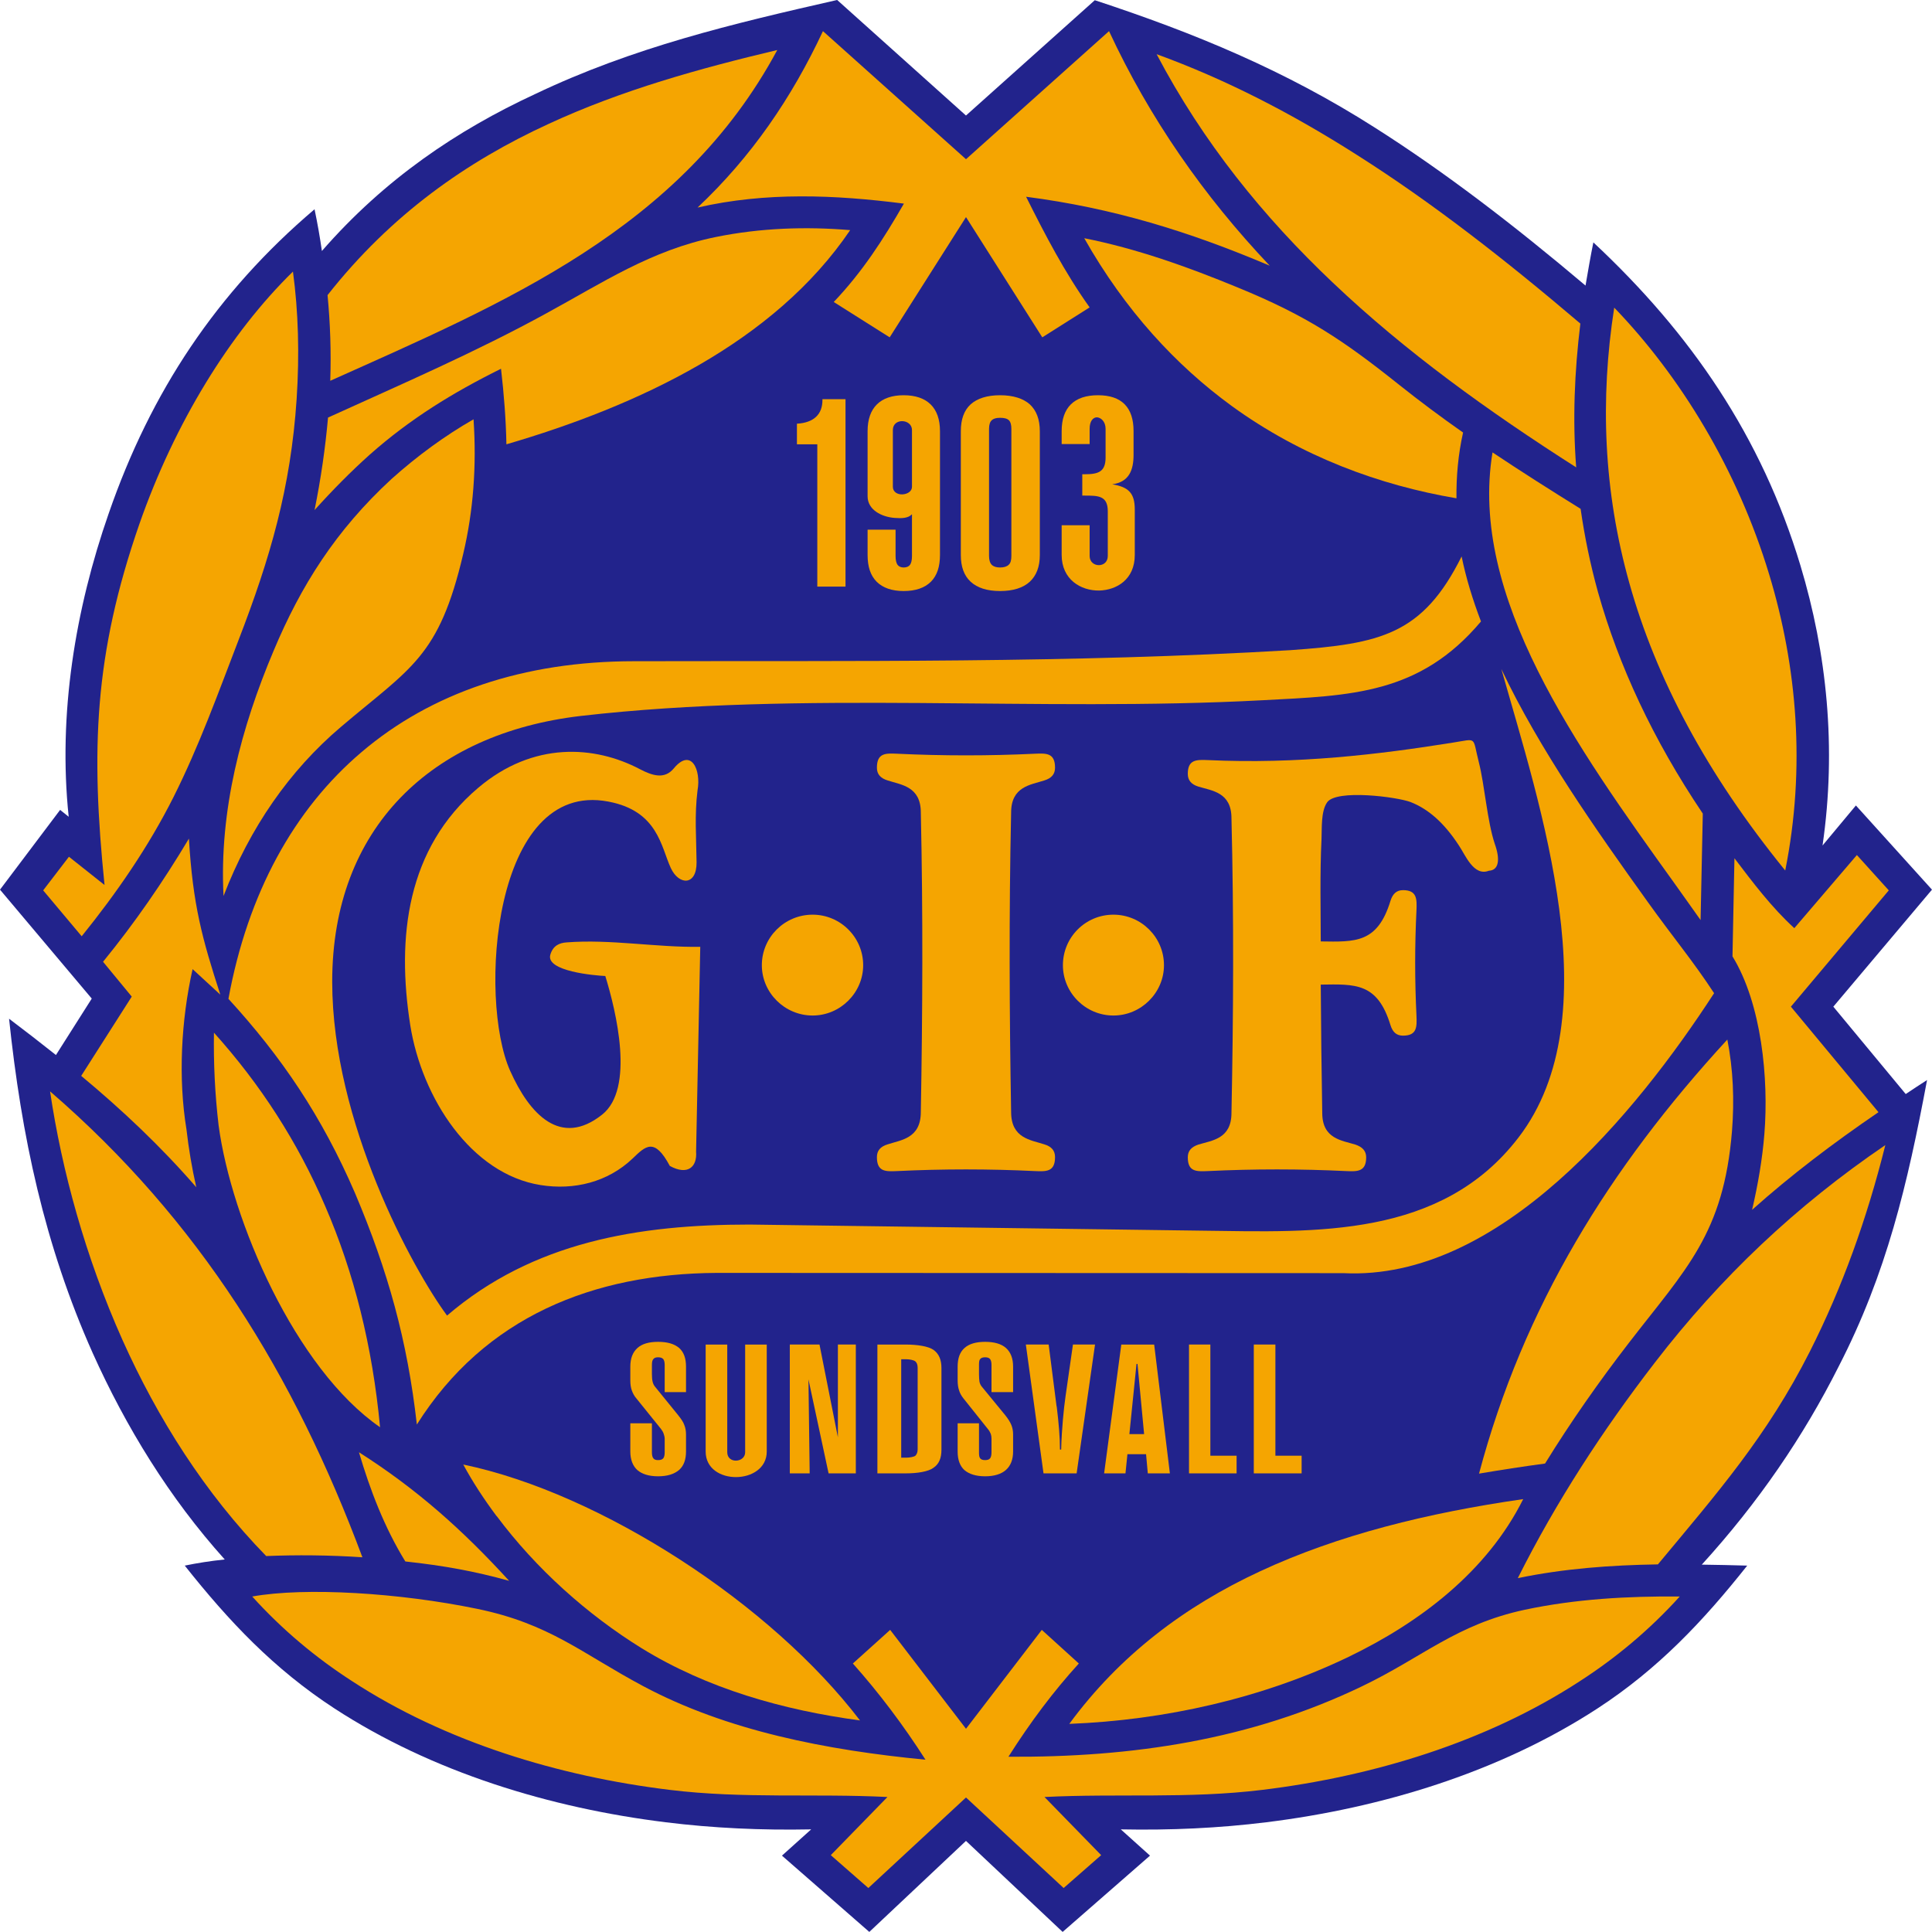 <?xml version="1.0" encoding="UTF-8"?>
<svg xmlns="http://www.w3.org/2000/svg" xmlns:xlink="http://www.w3.org/1999/xlink" width="308.93pt" height="308.92pt" viewBox="0 0 308.93 308.92" version="1.1">
<defs>
<clipPath id="clip1">
  <path d="M 0 0 L 308.93 0 L 308.93 308.922 L 0 308.922 Z M 0 0 "/>
</clipPath>
</defs>
<g id="surface1">
<g clip-path="url(#clip1)" clip-rule="nonzero">
<path style=" stroke:none;fill-rule:nonzero;fill:rgb(13.33%,13.719%,54.881%);fill-opacity:1;" d="M 51.473 40.133 C 61.52 28.598 73.168 20.789 85.527 15.059 C 101.223 7.566 117.113 3.801 133.863 -0.004 L 154.461 18.473 L 175.059 0.035 C 191.066 5.289 205.543 11.293 219.824 20.395 C 231.008 27.496 242.109 36.012 253.527 45.664 C 253.918 43.387 254.312 41.07 254.781 38.758 C 270.398 53.352 281.656 69.754 287.895 90.43 C 292.094 104.355 293.703 119.539 291.426 135.195 L 296.762 128.797 L 308.926 142.258 L 293.152 160.969 L 304.727 174.938 C 305.824 174.191 307 173.445 308.141 172.699 C 305 189.453 301.664 203.617 294.016 218.484 C 288.367 229.707 281.188 240.223 272.121 250.188 C 274.555 250.227 276.949 250.266 279.383 250.344 C 272.32 259.25 265.141 266.859 255.449 273.18 C 239.793 283.379 220.922 289.105 202.484 291.383 C 194.91 292.324 187.145 292.68 179.219 292.52 L 183.887 296.719 L 169.918 308.918 L 154.461 294.363 L 139.004 308.918 L 125.035 296.719 L 129.707 292.52 C 121.781 292.68 114.012 292.324 106.441 291.383 C 88 289.105 69.129 283.379 53.473 273.18 C 43.785 266.859 36.602 259.25 29.543 250.344 C 31.465 249.949 33.621 249.598 35.938 249.363 C 27.07 239.516 20.125 228.141 14.828 216.367 C 7.102 199.066 3.414 181.609 1.449 162.895 C 4 164.816 6.473 166.738 8.945 168.699 L 14.672 159.676 L 0 142.258 L 9.613 129.504 L 10.984 130.602 C 9.258 114.203 12.043 97.41 17.379 82.109 C 24.129 62.609 34.645 46.762 50.297 33.461 C 50.766 35.695 51.16 37.934 51.473 40.133 "/>
</g>
<path style=" stroke:none;fill-rule:nonzero;fill:rgb(96.094%,64.647%,0.392%);fill-opacity:1;" d="M 252.703 51.742 C 240.578 41.426 228.887 32.324 217 24.789 C 206.602 18.16 196.051 12.707 184.945 8.664 C 192.359 22.75 202.012 34.676 213.156 45.23 C 224.727 56.215 237.949 65.75 252.035 74.734 C 251.445 67.086 251.762 59.473 252.703 51.742 "/>
<path style=" stroke:none;fill-rule:nonzero;fill:rgb(96.094%,64.647%,0.392%);fill-opacity:1;" d="M 197.934 45.977 C 189.852 42.641 181.691 39.738 173.371 38.09 C 179.926 49.664 188.047 58.414 196.914 64.887 C 208.133 73.047 220.648 77.598 232.891 79.68 C 232.852 76.188 233.164 72.656 233.949 69.164 C 230.418 66.691 227.004 64.141 223.75 61.551 C 214.805 54.41 208.957 50.488 197.934 45.977 "/>
<path style=" stroke:none;fill-rule:nonzero;fill:rgb(96.094%,64.647%,0.392%);fill-opacity:1;" d="M 252.742 81.363 C 247.996 78.422 243.246 75.402 238.656 72.34 C 234.852 95.371 252.074 119.422 267.77 141.273 C 269.18 143.234 270.555 145.199 271.926 147.121 L 272.281 130.094 C 264.277 118.203 258.824 106.395 255.527 94.703 C 254.273 90.191 253.371 85.758 252.742 81.363 "/>
<path style=" stroke:none;fill-rule:nonzero;fill:rgb(96.094%,64.647%,0.392%);fill-opacity:1;" d="M 285.461 139.195 C 288.758 122.719 287.344 106.551 282.914 91.918 C 277.812 75.008 268.672 60.141 258.117 49.191 C 255.84 63.828 256.391 78.5 260.551 93.293 C 264.785 108.398 272.828 123.656 285.461 139.195 "/>
<path style=" stroke:none;fill-rule:nonzero;fill:rgb(96.094%,64.647%,0.392%);fill-opacity:1;" d="M 300.371 177.84 L 286.367 160.969 L 302.02 142.371 L 296.918 136.723 L 286.914 148.414 C 283.305 145.121 280.285 141.117 277.34 137.234 L 277.027 152.926 C 281.695 160.539 282.836 172.543 282.129 181.293 C 281.812 185.297 281.109 189.375 280.164 193.453 C 286.402 187.883 293.074 182.824 300.371 177.84 "/>
<path style=" stroke:none;fill-rule:nonzero;fill:rgb(96.094%,64.647%,0.392%);fill-opacity:1;" d="M 289.387 216.133 C 294.605 205.816 298.527 194.867 301.469 183.098 C 287.227 192.789 275.145 204.203 264.629 217.859 C 256.273 228.688 248.82 240.145 242.699 252.348 C 250.074 250.816 257.527 250.266 265.102 250.148 C 274.633 238.691 282.559 229.629 289.387 216.133 "/>
<path style=" stroke:none;fill-rule:nonzero;fill:rgb(96.094%,64.647%,0.392%);fill-opacity:1;" d="M 276.949 180.859 C 277.34 175.918 277.145 171.012 276.203 166.227 C 266.711 176.547 258.59 187.215 251.996 198.516 C 245.207 210.129 240.031 222.371 236.5 235.633 C 239.992 235.043 243.523 234.496 247.055 234.023 C 251.172 227.352 255.684 220.918 260.469 214.719 C 269.574 202.91 275.613 197.301 276.949 180.859 "/>
<path style=" stroke:none;fill-rule:nonzero;fill:rgb(96.094%,64.647%,0.392%);fill-opacity:1;" d="M 170.98 275.652 C 186.242 275.059 201.855 271.57 215.629 264.941 C 227.043 259.445 237.793 251.285 243.562 239.711 C 228.262 241.91 213.98 245.441 201.504 251.246 C 189.418 256.855 179.023 264.703 170.98 275.652 "/>
<path style=" stroke:none;fill-rule:nonzero;fill:rgb(96.094%,64.647%,0.392%);fill-opacity:1;" d="M 233.715 88.977 C 227.477 101.492 220.766 102.941 206.289 103.965 C 171.332 106.043 136.375 105.648 101.379 105.73 C 83.684 105.73 68.895 110.828 57.832 120.246 C 47 129.426 39.625 142.844 36.527 159.715 C 45 168.973 51.434 178.43 56.77 190.785 C 62.066 203.305 65.129 214.328 66.656 227.785 C 77.523 210.52 94.945 203.656 114.562 203.539 L 214.805 203.578 C 239.754 204.832 261.648 177.957 274.086 158.812 C 270.75 153.711 267.492 149.828 263.531 144.297 C 255.176 132.645 246.191 119.895 240.07 106.984 C 246.27 128.914 257.645 162.578 242.816 181.883 C 230.457 198.008 210.449 197.023 192.402 196.789 L 119.859 195.809 C 102.125 195.809 85.254 198.555 71.484 210.363 C 66.066 203.027 53.121 179.488 53.121 156.969 C 53.121 132.445 68.934 117.266 92.902 114.477 C 128.449 110.398 165.84 113.891 201.895 111.969 C 216.098 111.223 227.004 111.023 236.812 99.371 C 235.48 95.883 234.422 92.43 233.715 88.977 "/>
<path style=" stroke:none;fill-rule:nonzero;fill:rgb(96.094%,64.647%,0.392%);fill-opacity:1;" d="M 16.477 153.789 L 21.066 159.359 L 12.984 172.035 C 19.539 177.484 25.699 183.293 31.387 189.844 C 30.68 186.746 30.168 183.648 29.816 180.586 C 28.48 172.465 28.953 163.164 30.797 154.965 L 35.23 159.047 C 32.328 150.102 30.836 144.688 30.207 134.094 C 26.09 141 21.539 147.59 16.477 153.789 "/>
<path style=" stroke:none;fill-rule:nonzero;fill:rgb(96.094%,64.647%,0.392%);fill-opacity:1;" d="M 60.773 228.219 C 59.555 215.27 56.613 203.5 51.984 192.828 C 47.59 182.59 41.625 173.367 34.211 165.129 C 34.133 169.992 34.367 174.938 34.957 179.961 C 36.996 195.145 47.199 218.84 60.773 228.219 "/>
<path style=" stroke:none;fill-rule:nonzero;fill:rgb(96.094%,64.647%,0.392%);fill-opacity:1;" d="M 57.949 249.012 C 47.078 219.898 31.934 195.184 8.004 174.508 C 9.887 187.18 13.652 200.988 19.578 214.25 C 25.188 226.766 32.758 238.77 42.566 248.816 C 47.395 248.617 52.652 248.656 57.949 249.012 "/>
<path style=" stroke:none;fill-rule:nonzero;fill:rgb(96.094%,64.647%,0.392%);fill-opacity:1;" d="M 147.988 281.379 C 132.098 279.848 116.211 276.746 102.828 269.605 C 92.984 264.352 87.922 259.645 76.27 257.25 C 63.91 254.699 48.844 253.758 40.332 255.285 C 45.156 260.621 50.531 265.098 56.301 268.82 C 71.285 278.594 89.414 284.047 107.066 286.203 C 118.914 287.652 130.176 286.754 141.906 287.344 L 132.844 296.641 L 138.848 301.898 L 154.465 287.422 L 170.078 301.898 L 176.078 296.641 L 167.016 287.344 C 178.746 286.754 190.008 287.652 201.855 286.203 C 219.512 284.047 237.637 278.594 252.625 268.82 C 258.391 265.098 263.766 260.621 268.594 255.285 C 260.273 255.211 251.918 255.68 243.797 257.406 C 232.852 259.762 227.555 264.941 217.863 269.605 C 199.973 278.238 180.984 281.023 161.25 280.906 C 164.781 275.336 168.469 270.434 172.508 265.996 L 166.586 260.621 L 154.465 276.434 L 142.34 260.621 L 136.375 265.996 C 140.57 270.707 144.418 275.809 147.988 281.379 "/>
<path style=" stroke:none;fill-rule:nonzero;fill:rgb(96.094%,64.647%,0.392%);fill-opacity:1;" d="M 57.398 232.219 C 59.164 238.223 61.477 244.266 64.812 249.68 C 70.934 250.344 75.914 251.246 81.41 252.777 C 73.992 244.656 66.656 238.105 57.398 232.219 "/>
<path style=" stroke:none;fill-rule:nonzero;fill:rgb(96.094%,64.647%,0.392%);fill-opacity:1;" d="M 79.367 242.379 C 79.406 242.418 79.406 242.418 79.449 242.457 C 85.723 250.855 93.887 258.152 102.555 263.527 C 113.109 270.039 125.273 273.453 137.516 275.102 C 130.449 265.844 120.172 256.777 108.832 249.441 C 97.496 242.105 85.176 236.492 74.074 234.18 C 75.602 237.004 77.406 239.75 79.367 242.379 "/>
<path style=" stroke:none;fill-rule:nonzero;fill:rgb(96.094%,64.647%,0.392%);fill-opacity:1;" d="M 174.234 49.152 C 170.234 43.543 167.133 37.578 164.074 31.461 C 177.965 33.266 190.086 36.992 203.031 42.484 C 192.48 31.344 183.809 18.906 177.336 4.977 L 154.465 25.457 L 131.59 4.977 C 126.605 15.648 120.133 25.105 111.539 33.188 C 122.484 30.676 133.473 31.145 144.535 32.559 C 141.238 38.285 137.906 43.465 133.316 48.289 L 142.262 53.941 L 154.465 34.715 L 166.664 53.941 "/>
<path style=" stroke:none;fill-rule:nonzero;fill:rgb(96.094%,64.647%,0.392%);fill-opacity:1;" d="M 52.809 60.887 C 80.664 48.406 108.871 36.676 124.289 7.996 C 111.895 10.941 99.418 14.395 87.727 19.809 C 74.66 25.809 62.539 34.285 52.375 47.191 C 52.809 51.703 52.965 56.254 52.809 60.887 "/>
<path style=" stroke:none;fill-rule:nonzero;fill:rgb(96.094%,64.647%,0.392%);fill-opacity:1;" d="M 80.977 71.047 C 91.453 67.984 102.164 63.906 111.812 58.336 C 121.387 52.805 129.863 45.781 135.945 36.797 C 128.883 36.207 121.621 36.441 114.48 37.895 C 104.164 39.973 96.316 45.23 87.371 50.098 C 76.074 56.297 64.184 61.434 52.453 66.77 C 52.023 71.598 51.316 76.539 50.297 81.562 C 53.16 78.383 56.062 75.441 59.125 72.695 C 65.598 66.965 72.426 62.77 80.113 58.965 C 80.586 63.043 80.898 67.047 80.977 71.047 "/>
<path style=" stroke:none;fill-rule:nonzero;fill:rgb(96.094%,64.647%,0.392%);fill-opacity:1;" d="M 11.023 136.996 L 6.902 142.371 L 13.062 149.711 C 18.637 142.805 23.734 135.43 27.738 127.465 C 31.855 119.266 34.879 110.828 38.172 102.277 C 43.195 89.25 46.492 78.031 47.434 63.789 C 47.902 56.648 47.707 49.82 46.844 43.426 C 36.762 53.273 27.934 67.633 22.285 83.797 C 15.027 104.711 14.516 119.934 16.715 141.512 "/>
<path style=" stroke:none;fill-rule:nonzero;fill:rgb(96.094%,64.647%,0.392%);fill-opacity:1;" d="M 35.742 143.273 C 39.977 132.289 46.297 123.227 54.457 116.281 C 65.715 106.711 70.188 105.141 74.074 88.547 C 75.68 81.758 76.23 74.5 75.719 67.047 C 71.129 69.676 66.734 72.891 62.617 76.578 C 53.672 84.816 48.098 93.684 43.742 104.082 C 38.605 116.242 35.035 129.543 35.742 143.273 "/>
<path style=" stroke:none;fill-rule:nonzero;fill:rgb(96.094%,64.647%,0.392%);fill-opacity:1;" d="M 100.789 218.527 C 100.789 217.191 101.184 216.211 101.93 215.543 C 102.672 214.879 103.77 214.562 105.223 214.562 C 106.715 214.562 107.812 214.879 108.598 215.543 C 109.344 216.211 109.695 217.191 109.695 218.527 L 109.695 222.605 L 106.285 222.605 L 106.285 218.25 C 106.285 217.82 106.203 217.504 106.047 217.309 C 105.852 217.113 105.617 217.035 105.223 217.035 C 104.871 217.035 104.637 217.113 104.48 217.309 C 104.32 217.465 104.242 217.781 104.242 218.25 L 104.242 219.742 C 104.242 220.254 104.281 220.645 104.359 220.957 C 104.438 221.273 104.559 221.508 104.715 221.703 L 108.441 226.293 C 108.91 226.883 109.266 227.391 109.422 227.863 C 109.617 228.336 109.695 228.844 109.695 229.391 L 109.695 232.102 C 109.695 233.395 109.344 234.375 108.598 235.043 C 107.812 235.711 106.715 236.062 105.223 236.062 C 103.77 236.062 102.672 235.711 101.93 235.082 C 101.184 234.414 100.789 233.395 100.789 232.102 L 100.789 227.59 L 104.242 227.59 L 104.242 232.219 C 104.242 232.691 104.32 233.004 104.48 233.199 C 104.637 233.395 104.871 233.473 105.223 233.473 C 105.617 233.473 105.852 233.395 106.047 233.199 C 106.203 233.004 106.285 232.691 106.285 232.219 L 106.285 230.059 C 106.285 229.785 106.203 229.512 106.125 229.277 C 106.047 229.004 105.891 228.766 105.695 228.492 L 101.77 223.625 C 101.418 223.234 101.184 222.762 101.027 222.332 C 100.867 221.898 100.789 221.348 100.789 220.723 "/>
<path style=" stroke:none;fill-rule:nonzero;fill:rgb(96.094%,64.647%,0.392%);fill-opacity:1;" d="M 112.836 232.102 L 112.836 214.996 L 116.289 214.996 L 116.289 232.219 C 116.289 234.102 119.152 233.906 119.152 232.219 L 119.152 214.996 L 122.605 214.996 L 122.605 232.102 C 122.605 237.477 112.836 237.633 112.836 232.102 "/>
<path style=" stroke:none;fill-rule:nonzero;fill:rgb(96.094%,64.647%,0.392%);fill-opacity:1;" d="M 126.293 235.594 L 126.293 214.992 L 131.039 214.992 L 133.98 229.824 L 133.98 214.992 L 136.848 214.992 L 136.848 235.594 L 132.492 235.594 L 129.273 220.566 L 129.469 235.594 "/>
<path style=" stroke:none;fill-rule:nonzero;fill:rgb(96.094%,64.647%,0.392%);fill-opacity:1;" d="M 140.297 214.996 L 144.812 214.996 C 146.691 214.996 148.461 215.27 149.281 215.855 C 150.145 216.484 150.539 217.43 150.539 218.762 L 150.539 231.828 C 150.539 233.16 150.145 234.102 149.281 234.688 C 148.461 235.316 146.691 235.594 144.812 235.594 L 140.297 235.594 Z M 144.105 217.348 L 144.105 233.082 L 144.93 233.082 C 145.398 233.082 146.145 232.965 146.379 232.766 C 146.613 232.531 146.734 232.18 146.734 231.746 L 146.734 218.723 C 146.734 218.25 146.613 217.898 146.379 217.703 C 146.145 217.469 145.398 217.348 144.93 217.348 "/>
<path style=" stroke:none;fill-rule:nonzero;fill:rgb(96.094%,64.647%,0.392%);fill-opacity:1;" d="M 166.859 235.594 L 164.035 214.992 L 167.684 214.992 L 168.938 224.805 L 168.977 224.961 C 169.293 227.551 169.488 229.785 169.488 231.785 L 169.684 231.785 C 169.723 230.023 169.84 228.449 169.961 227 C 170.078 225.59 170.234 224.332 170.391 223.195 L 171.566 214.992 L 175.098 214.992 L 172.156 235.594 "/>
<path style=" stroke:none;fill-rule:nonzero;fill:rgb(96.094%,64.647%,0.392%);fill-opacity:1;" d="M 190.125 235.594 L 190.125 214.992 L 193.539 214.992 L 193.539 232.77 L 197.734 232.77 L 197.734 235.594 "/>
<path style=" stroke:none;fill-rule:nonzero;fill:rgb(96.094%,64.647%,0.392%);fill-opacity:1;" d="M 200.484 235.594 L 200.484 214.992 L 203.938 214.992 L 203.938 232.77 L 208.133 232.77 L 208.133 235.594 "/>
<path style=" stroke:none;fill-rule:nonzero;fill:rgb(96.094%,64.647%,0.392%);fill-opacity:1;" d="M 153.129 218.527 C 153.129 217.191 153.48 216.211 154.227 215.543 C 154.973 214.879 156.07 214.562 157.523 214.562 C 158.973 214.562 160.109 214.879 160.855 215.543 C 161.602 216.211 161.996 217.191 161.996 218.527 L 161.996 222.605 L 158.543 222.605 L 158.543 218.25 C 158.543 217.82 158.465 217.504 158.309 217.309 C 158.148 217.113 157.875 217.035 157.523 217.035 C 157.168 217.035 156.895 217.113 156.738 217.309 C 156.578 217.465 156.543 217.781 156.543 218.25 L 156.543 219.742 C 156.543 220.254 156.578 220.645 156.621 220.957 C 156.699 221.273 156.816 221.508 156.973 221.703 L 160.738 226.293 C 161.211 226.883 161.523 227.391 161.719 227.863 C 161.914 228.336 161.996 228.844 161.996 229.391 L 161.996 232.102 C 161.996 233.395 161.602 234.375 160.855 235.043 C 160.109 235.711 158.973 236.062 157.523 236.062 C 156.07 236.062 154.973 235.711 154.227 235.082 C 153.48 234.414 153.129 233.395 153.129 232.102 L 153.129 227.59 L 156.543 227.59 L 156.543 232.219 C 156.543 232.691 156.578 233.004 156.738 233.199 C 156.895 233.395 157.168 233.473 157.523 233.473 C 157.875 233.473 158.148 233.395 158.309 233.199 C 158.465 233.004 158.543 232.691 158.543 232.219 L 158.543 230.059 C 158.543 229.785 158.504 229.512 158.426 229.277 C 158.309 229.004 158.188 228.766 157.953 228.492 L 154.07 223.625 C 153.754 223.234 153.48 222.762 153.363 222.332 C 153.207 221.898 153.129 221.348 153.129 220.723 "/>
<path style=" stroke:none;fill-rule:nonzero;fill:rgb(96.094%,64.647%,0.392%);fill-opacity:1;" d="M 182.945 229.316 L 181.887 218.094 L 181.73 218.094 L 180.59 229.316 Z M 176.551 235.59 L 179.297 214.996 L 184.555 214.996 L 187.066 235.59 L 183.535 235.59 L 183.258 232.531 L 180.277 232.531 L 179.965 235.59 "/>
<path style=" stroke:none;fill-rule:nonzero;fill:rgb(96.094%,64.647%,0.392%);fill-opacity:1;" d="M 130.688 93.801 L 130.688 71.047 L 127.43 71.047 L 127.43 67.75 C 128.805 67.672 129.824 67.281 130.488 66.652 C 131.195 65.984 131.512 65.082 131.512 63.906 L 131.512 63.828 L 135.199 63.828 L 135.199 93.801 "/>
<path style=" stroke:none;fill-rule:nonzero;fill:rgb(96.094%,64.647%,0.392%);fill-opacity:1;" d="M 145.828 77.836 L 145.828 68.77 C 145.828 66.965 142.77 66.77 142.77 68.77 L 142.77 77.836 C 142.77 78.695 143.555 79.09 144.301 79.051 C 145.086 79.012 145.828 78.578 145.828 77.836 M 138.73 84.699 L 143.203 84.699 L 143.203 88.898 C 143.203 89.566 143.32 90.035 143.516 90.312 C 143.711 90.586 144.066 90.742 144.496 90.742 C 144.969 90.742 145.32 90.586 145.516 90.312 C 145.715 90.035 145.828 89.566 145.828 88.898 L 145.828 82.227 C 145.203 82.895 144.145 82.895 143.047 82.816 C 140.965 82.66 138.73 81.523 138.73 79.363 L 138.73 68.93 C 138.73 65.199 140.77 63.199 144.496 63.199 C 148.262 63.199 150.305 65.199 150.305 68.93 L 150.305 88.742 C 150.305 90.625 149.832 92.035 148.852 93.02 C 147.871 93.996 146.418 94.508 144.496 94.508 C 142.613 94.508 141.16 93.996 140.18 93.02 C 139.199 92.035 138.73 90.625 138.73 88.742 "/>
<path style=" stroke:none;fill-rule:nonzero;fill:rgb(96.094%,64.647%,0.392%);fill-opacity:1;" d="M 158.148 68.574 L 158.148 88.898 C 158.148 89.566 158.309 90.035 158.582 90.312 C 158.855 90.586 159.289 90.742 159.914 90.742 C 160.543 90.742 161.016 90.586 161.289 90.312 C 161.602 90.035 161.719 89.566 161.719 88.898 L 161.719 68.574 C 161.719 67.949 161.602 67.477 161.328 67.203 C 161.051 66.93 160.586 66.809 159.914 66.809 C 159.289 66.809 158.855 66.93 158.582 67.203 C 158.309 67.438 158.148 67.906 158.148 68.574 M 153.637 68.969 C 153.637 67.047 154.148 65.633 155.207 64.652 C 156.266 63.711 157.836 63.199 159.914 63.199 C 161.996 63.199 163.602 63.711 164.664 64.652 C 165.723 65.633 166.27 67.047 166.27 68.969 L 166.27 88.742 C 166.27 90.625 165.723 92.035 164.664 93.02 C 163.602 93.996 161.996 94.508 159.914 94.508 C 157.836 94.508 156.266 93.996 155.207 93.02 C 154.148 92.035 153.637 90.625 153.637 88.742 "/>
<path style=" stroke:none;fill-rule:nonzero;fill:rgb(96.094%,64.647%,0.392%);fill-opacity:1;" d="M 169.762 83.992 L 174.234 83.992 L 174.234 88.898 C 174.234 90.82 177.137 90.898 177.137 88.898 L 177.137 81.758 C 177.137 79.246 175.609 79.246 173.371 79.246 L 173.059 79.246 L 173.059 75.832 L 173.449 75.832 C 175.57 75.832 176.785 75.48 176.785 73.164 L 176.785 68.574 C 176.785 67.398 176.039 66.77 175.41 66.73 C 174.785 66.73 174.234 67.32 174.234 68.574 L 174.234 71.008 L 169.762 71.008 L 169.762 68.926 C 169.762 65.16 171.766 63.199 175.57 63.199 C 179.375 63.199 181.258 65.16 181.258 68.926 L 181.258 72.734 C 181.258 75.207 180.512 77.09 177.844 77.441 C 180.473 77.871 181.453 78.855 181.453 81.48 L 181.453 88.742 C 181.453 92.664 178.551 94.352 175.766 94.43 C 172.824 94.469 169.762 92.664 169.762 88.742 "/>
<path style=" stroke:none;fill-rule:nonzero;fill:rgb(96.094%,64.647%,0.392%);fill-opacity:1;" d="M 129.941 162.383 C 134.375 162.383 138.023 158.734 138.023 154.34 C 138.023 149.867 134.375 146.258 129.941 146.258 C 125.469 146.258 121.82 149.867 121.82 154.34 C 121.82 158.734 125.469 162.383 129.941 162.383 "/>
<path style=" stroke:none;fill-rule:nonzero;fill:rgb(96.094%,64.647%,0.392%);fill-opacity:1;" d="M 165.523 187.258 C 167.328 187.336 168.703 187.375 168.703 185.02 C 168.703 184 168.156 183.332 166.977 182.98 C 164.82 182.273 161.68 182.039 161.68 177.801 C 161.406 161.988 161.328 146.102 161.68 129.938 C 161.68 125.738 164.82 125.504 166.977 124.797 C 168.156 124.441 168.703 123.777 168.703 122.758 C 168.703 120.402 167.328 120.441 165.523 120.52 C 158.148 120.871 150.773 120.871 143.398 120.52 C 141.594 120.441 140.219 120.402 140.219 122.758 C 140.219 123.777 140.77 124.441 141.945 124.797 C 144.105 125.504 147.242 125.738 147.242 129.938 C 147.598 146.102 147.52 161.988 147.242 177.801 C 147.242 182.039 144.105 182.273 141.945 182.98 C 140.77 183.332 140.219 184 140.219 185.02 C 140.219 187.375 141.594 187.336 143.398 187.258 C 150.773 186.902 158.148 186.902 165.523 187.258 "/>
<path style=" stroke:none;fill-rule:nonzero;fill:rgb(96.094%,64.647%,0.392%);fill-opacity:1;" d="M 211.191 150.535 C 216.688 150.613 220.258 150.848 222.336 144.059 C 222.688 142.922 223.316 142.336 224.34 142.336 C 226.574 142.336 226.574 143.746 226.496 145.551 C 226.219 151.242 226.219 156.695 226.496 162.422 C 226.574 164.227 226.574 165.602 224.34 165.602 C 223.316 165.602 222.688 165.051 222.336 163.91 C 220.258 157.125 216.727 157.359 211.191 157.441 C 211.23 164.305 211.312 171.133 211.43 177.957 C 211.43 182.117 214.566 182.352 216.727 183.02 C 217.863 183.41 218.453 184.039 218.453 185.059 C 218.453 187.375 217.039 187.336 215.273 187.258 C 207.898 186.902 200.484 186.902 193.105 187.258 C 191.301 187.336 189.93 187.375 189.93 185.059 C 189.93 184.039 190.477 183.41 191.617 183.02 C 193.812 182.352 196.914 182.117 196.914 177.957 C 197.227 162.383 197.305 146.727 196.914 130.84 C 196.914 126.68 193.812 126.445 191.617 125.777 C 190.477 125.426 189.93 124.758 189.93 123.738 C 189.93 121.461 191.301 121.461 193.105 121.539 C 207.465 122.207 220.492 120.637 232.262 118.754 C 236.301 118.129 235.398 117.695 236.461 121.855 C 237.402 125.543 237.797 131.27 239.012 134.918 C 239.914 137.43 239.676 139.156 238.066 139.234 C 235.637 140.176 234.301 136.684 233.281 135.195 C 230.848 131.469 228.34 129.348 225.555 128.25 C 223.395 127.426 213.703 126.172 212.215 128.289 C 211.191 129.742 211.391 132.488 211.312 134.176 C 211.035 139.746 211.191 145.984 211.191 150.535 "/>
<path style=" stroke:none;fill-rule:nonzero;fill:rgb(96.094%,64.647%,0.392%);fill-opacity:1;" d="M 107.266 138.805 C 105.695 135.43 105.223 129.66 97.262 128.172 C 78.742 124.641 76.465 159.793 81.566 171.211 C 84.703 178.234 89.648 183.492 96.277 178.234 C 101.535 174.074 98.516 161.676 96.789 156.066 C 95.141 155.988 87.215 155.32 88 152.652 C 88.43 151.199 89.453 150.77 90.59 150.691 C 97.613 150.141 104.949 151.516 111.973 151.398 L 111.305 184.156 C 111.5 186.59 109.973 188.004 107.105 186.434 C 104.637 181.805 103.223 183.254 101.145 185.258 C 97.18 189.023 91.805 190.355 86.43 189.492 C 75.328 187.727 67.441 175.566 65.598 163.91 C 63.402 149.906 65.012 135.664 76.465 125.973 C 85.254 118.52 95.102 119.188 102.32 122.992 C 104.281 124.012 106.242 124.68 107.734 122.875 C 110.52 119.5 112.129 123.109 111.539 126.367 C 111.031 130.406 111.344 133.859 111.383 137.863 C 111.422 141.668 108.559 141.59 107.266 138.805 "/>
<path style=" stroke:none;fill-rule:nonzero;fill:rgb(96.094%,64.647%,0.392%);fill-opacity:1;" d="M 178.039 162.383 C 182.477 162.383 186.121 158.734 186.121 154.34 C 186.121 149.867 182.477 146.258 178.039 146.258 C 173.57 146.258 169.961 149.867 169.961 154.34 C 169.961 158.734 173.57 162.383 178.039 162.383 "/>
</g>
</svg>
